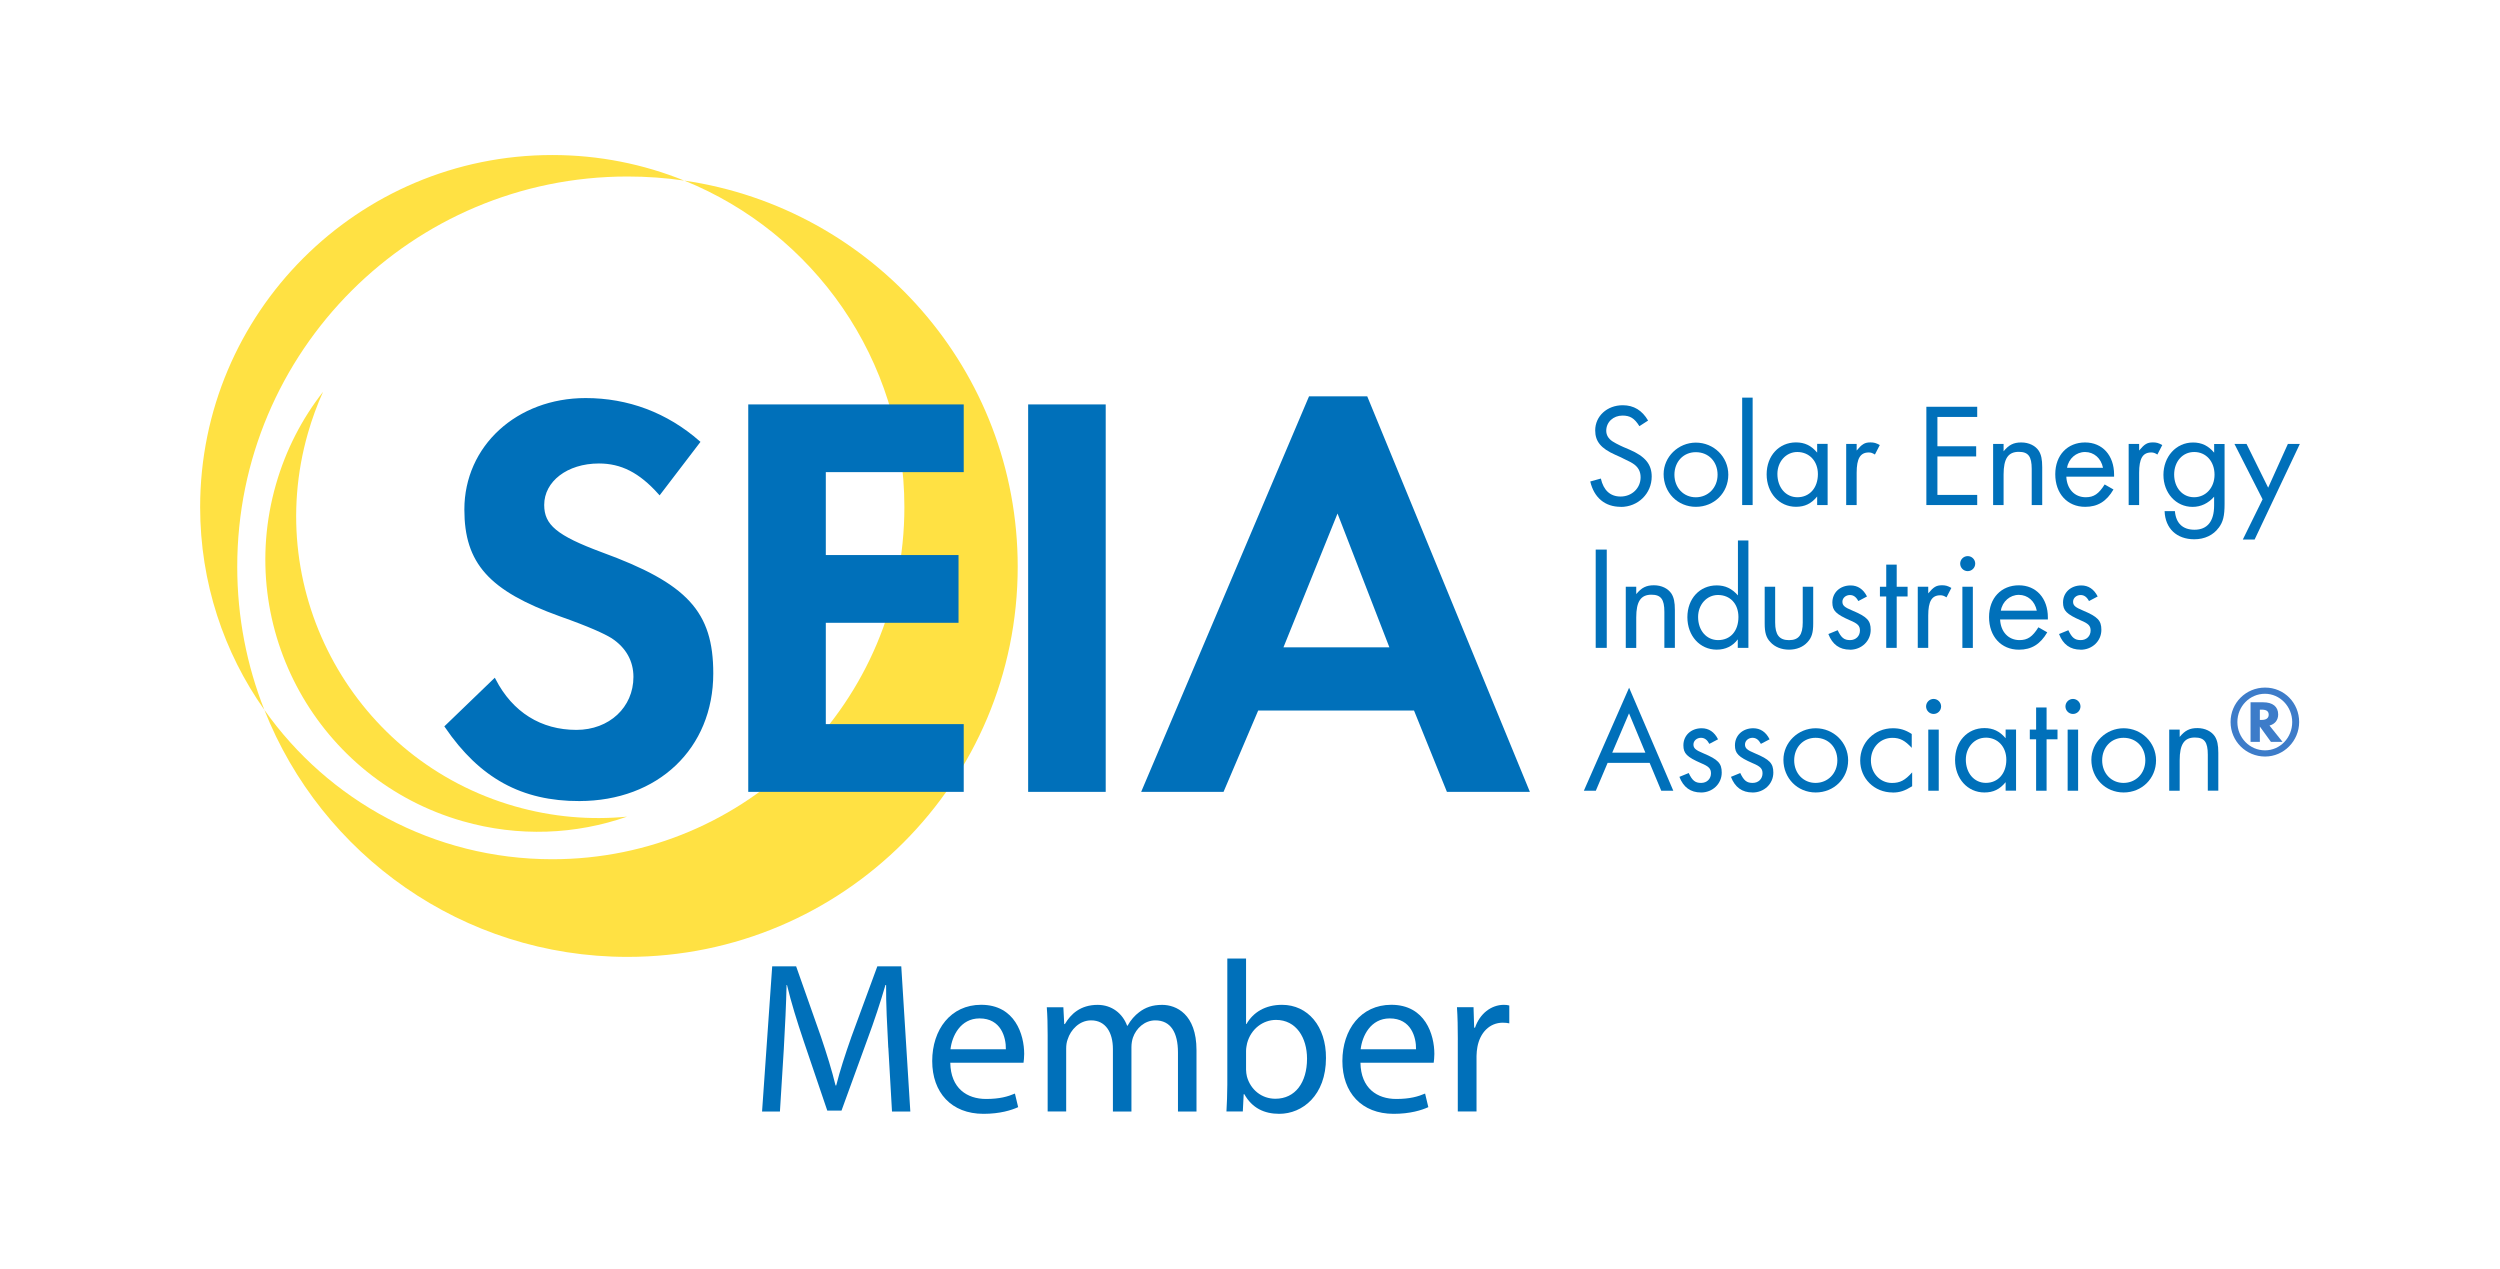 <?xml version="1.0" encoding="UTF-8"?>
<svg id="Layer_1" data-name="Layer 1" xmlns="http://www.w3.org/2000/svg" viewBox="0 0 601.82 305.45">
  <defs>
    <style>
      .cls-1 {
        fill: #3d7cc9;
      }

      .cls-1, .cls-2, .cls-3 {
        stroke-width: 0px;
      }

      .cls-4 {
        fill: none;
        stroke: #0070ba;
        stroke-width: .61px;
      }

      .cls-2 {
        fill: #ffe143;
      }

      .cls-3 {
        fill: #0070ba;
      }
    </style>
  </defs>
  <g>
    <path class="cls-3" d="M213.83,252.21c-.26-4.87-.57-10.74-.52-15.09h-.16c-1.19,4.1-2.64,8.51-4.41,13.28l-6.17,16.96h-3.42l-5.65-16.65c-1.66-4.93-3.06-9.44-4.05-13.59h-.1c-.1,4.36-.36,10.22-.67,15.46l-.93,14.99h-4.3l2.44-34.95h5.76l5.96,16.91c1.45,4.3,2.65,8.14,3.53,11.77h.16c.88-3.53,2.13-7.36,3.68-11.77l6.22-16.91h5.76l2.18,34.95h-4.41l-.88-15.35Z"/>
    <path class="cls-3" d="M228.76,255.84c.1,6.17,4.05,8.71,8.61,8.71,3.27,0,5.24-.57,6.95-1.3l.78,3.27c-1.61.73-4.36,1.61-8.35,1.61-7.73,0-12.34-5.13-12.34-12.71s4.46-13.54,11.77-13.54c8.19,0,10.37,7.21,10.37,11.82,0,.93-.1,1.66-.16,2.13h-17.63ZM242.14,252.58c.05-2.9-1.19-7.42-6.33-7.42-4.62,0-6.64,4.25-7,7.42h13.33Z"/>
    <path class="cls-3" d="M252.2,249.26c0-2.59-.05-4.72-.21-6.79h3.99l.21,4.05h.16c1.4-2.39,3.73-4.62,7.88-4.62,3.42,0,6.02,2.07,7.1,5.03h.1c.78-1.4,1.76-2.49,2.8-3.27,1.5-1.14,3.16-1.76,5.55-1.76,3.32,0,8.25,2.18,8.25,10.89v14.78h-4.46v-14.21c0-4.82-1.76-7.73-5.45-7.73-2.59,0-4.62,1.92-5.39,4.15-.21.62-.36,1.45-.36,2.28v15.51h-4.46v-15.04c0-3.99-1.76-6.9-5.24-6.9-2.85,0-4.93,2.28-5.65,4.56-.26.67-.36,1.45-.36,2.23v15.14h-4.46v-18.31Z"/>
    <path class="cls-3" d="M295.45,230.74h4.51v15.77h.1c1.61-2.8,4.51-4.62,8.56-4.62,6.22,0,10.63,5.19,10.58,12.81,0,8.97-5.65,13.43-11.25,13.43-3.63,0-6.54-1.4-8.4-4.72h-.16l-.21,4.15h-3.94c.1-1.71.21-4.25.21-6.48v-30.34ZM299.96,257.5c0,.57.1,1.14.21,1.66.88,3.16,3.53,5.34,6.85,5.34,4.77,0,7.62-3.89,7.62-9.65,0-5.03-2.59-9.33-7.47-9.33-3.11,0-6.02,2.13-6.95,5.6-.1.52-.26,1.14-.26,1.87v4.51Z"/>
    <path class="cls-3" d="M327.5,255.84c.1,6.17,4.04,8.71,8.61,8.71,3.27,0,5.24-.57,6.95-1.3l.78,3.27c-1.61.73-4.36,1.61-8.35,1.61-7.73,0-12.34-5.13-12.34-12.71s4.46-13.54,11.77-13.54c8.19,0,10.37,7.21,10.37,11.82,0,.93-.1,1.66-.16,2.13h-17.63ZM340.88,252.58c.05-2.9-1.19-7.42-6.33-7.42-4.62,0-6.64,4.25-7,7.42h13.33Z"/>
    <path class="cls-3" d="M350.94,250.29c0-2.96-.05-5.5-.21-7.83h3.99l.15,4.93h.21c1.14-3.37,3.89-5.5,6.95-5.5.52,0,.88.05,1.3.16v4.3c-.47-.1-.93-.16-1.56-.16-3.22,0-5.5,2.44-6.12,5.86-.1.62-.21,1.35-.21,2.13v13.38h-4.51v-17.27Z"/>
  </g>
  <g>
    <path class="cls-3" d="M390.16,122.01c-3.8,0-6.42-2.2-7.34-6.1l2.55-.71c.64,2.84,2.27,4.33,4.75,4.33,2.73,0,4.82-2.02,4.82-4.64,0-1.46-.63-2.56-1.95-3.37-.6-.39-1.31-.67-2.06-1.06l-.71-.36-.71-.32-.71-.32c-3.4-1.52-4.79-3.19-4.79-5.85,0-3.44,2.87-6.06,6.63-6.06,2.66,0,4.68,1.24,6.1,3.69l-2.09,1.35c-1.2-1.91-2.23-2.55-4.08-2.55-2.2,0-3.9,1.56-3.9,3.65,0,1.03.5,1.88,1.49,2.55.57.36,1.17.68,1.84,1l.75.35.75.32.75.32c3.8,1.63,5.36,3.55,5.36,6.49,0,4.08-3.26,7.31-7.45,7.31"/>
    <path class="cls-3" d="M408.25,122.01c-4.4,0-7.77-3.44-7.77-7.87,0-4.15,3.51-7.59,7.77-7.59s7.8,3.37,7.8,7.73-3.4,7.73-7.8,7.73M408.22,108.85c-2.98,0-5.14,2.31-5.14,5.43s2.2,5.43,5.14,5.43,5.25-2.27,5.25-5.43-2.17-5.43-5.25-5.43"/>
    <rect class="cls-3" x="419.39" y="95.72" width="2.52" height="25.86"/>
    <path class="cls-3" d="M437.44,121.58v-2.06c-1.42,1.74-2.98,2.48-5.1,2.48-4.05,0-7.06-3.34-7.06-7.81s2.98-7.69,7.06-7.69c2.09,0,3.65.74,5.1,2.45v-2.09h2.52v14.72h-2.52ZM432.66,108.81c-2.7,0-4.79,2.3-4.79,5.29,0,3.26,2.02,5.6,4.82,5.6,2.94,0,4.93-2.27,4.93-5.57,0-3.12-2.06-5.32-4.96-5.32"/>
    <path class="cls-3" d="M451.35,109.42c-.64-.39-.96-.5-1.49-.5-2.05,0-2.91,1.46-2.91,4.89v7.77h-2.52v-14.72h2.52v1.59c1.31-1.56,1.95-1.95,3.34-1.95.81,0,1.35.14,2.23.64l-1.17,2.27Z"/>
    <polygon class="cls-3" points="463.73 121.58 463.73 97.92 475.97 97.92 475.97 100.37 466.39 100.37 466.39 107.43 475.72 107.43 475.72 109.88 466.39 109.88 466.39 119.14 475.97 119.14 475.97 121.58 463.73 121.58"/>
    <path class="cls-3" d="M489.09,121.58v-8.69c0-3.01-.82-4.12-3.12-4.12-2.55,0-3.65,1.63-3.65,5.47v7.34h-2.52v-14.72h2.52v1.78c1.28-1.56,2.41-2.13,4.26-2.13s3.4.78,4.22,2.02c.57.92.82,2.02.82,3.94v9.11h-2.52Z"/>
    <path class="cls-3" d="M497.42,114.74c.14,3.02,2.02,4.96,4.68,4.96,1.95,0,3.13-.81,4.55-3.08l2.12,1.21c-1.67,2.87-3.79,4.18-6.81,4.18-4.29,0-7.2-3.19-7.2-7.84s2.98-7.66,7.17-7.66,6.99,3.12,6.99,7.73v.5h-11.49ZM501.93,108.81c-2.13,0-3.97,1.59-4.33,3.8h8.65c-.46-2.3-2.17-3.8-4.33-3.8"/>
    <path class="cls-3" d="M519.35,109.42c-.64-.39-.96-.5-1.49-.5-2.05,0-2.91,1.46-2.91,4.89v7.77h-2.52v-14.72h2.52v1.59c1.31-1.56,1.95-1.95,3.34-1.95.82,0,1.35.14,2.23.64l-1.17,2.27Z"/>
    <path class="cls-3" d="M534.09,127.05c-1.27,1.77-3.4,2.77-5.85,2.77-4.26,0-7.02-2.62-7.16-6.77h2.48c.25,2.91,1.88,4.47,4.72,4.47,3.09,0,4.72-2.02,4.72-5.82v-2.13c-1.42,1.6-3.19,2.45-5.18,2.45-4.01,0-7.02-3.34-7.02-7.7s3.01-7.8,7.13-7.8c2.06,0,3.69.78,5.08,2.45v-2.09h2.51v14.4c0,2.91-.35,4.36-1.42,5.78M528.2,108.81c-2.8,0-4.82,2.3-4.82,5.43s1.99,5.46,4.79,5.46,4.93-2.27,4.93-5.43-2.02-5.46-4.89-5.46"/>
    <polygon class="cls-3" points="542.75 129.88 539.91 129.88 544.67 120.2 537.89 106.86 540.8 106.86 546.01 117.4 550.76 106.86 553.64 106.86 542.75 129.88"/>
    <rect class="cls-3" x="384.13" y="132.3" width="2.66" height="23.66"/>
    <path class="cls-3" d="M400.66,155.97v-8.69c0-3.01-.82-4.12-3.12-4.12-2.55,0-3.65,1.63-3.65,5.47v7.34h-2.52v-14.72h2.52v1.77c1.28-1.56,2.41-2.13,4.26-2.13s3.4.78,4.22,2.02c.57.92.82,2.02.82,3.94v9.11h-2.52Z"/>
    <path class="cls-3" d="M418.33,155.97v-2.06c-1.2,1.63-2.95,2.48-5.07,2.48-4.05,0-7.06-3.33-7.06-7.81s2.98-7.66,7.06-7.66c2.05,0,3.65.75,5.11,2.41v-13.23h2.52v25.86h-2.55ZM413.57,143.23c-2.7,0-4.79,2.31-4.79,5.29,0,3.26,2.02,5.57,4.82,5.57,2.98,0,4.89-2.2,4.89-5.57,0-3.16-1.99-5.29-4.93-5.29"/>
    <path class="cls-3" d="M435.14,154.55c-1.07,1.21-2.66,1.84-4.47,1.84s-3.44-.64-4.51-1.84c-1-1.06-1.35-2.27-1.35-4.43v-8.87h2.52v8.59c0,2.98.99,4.26,3.34,4.26s3.3-1.28,3.3-4.26v-8.59h2.52v8.87c0,2.17-.36,3.37-1.35,4.43"/>
    <path class="cls-3" d="M445.32,156.39c-2.48,0-4.22-1.24-5.18-3.76l2.24-.92c.85,1.81,1.56,2.38,2.98,2.38s2.38-.99,2.38-2.31c0-1.13-.53-1.67-2.38-2.44-3.4-1.49-4.26-2.35-4.26-4.3,0-2.38,1.84-4.11,4.4-4.11,1.7,0,3.05.89,3.94,2.66l-2.09,1.1c-.53-.99-1.17-1.45-2.02-1.45-.99,0-1.81.71-1.81,1.6s.46,1.34,2.38,2.13c3.55,1.49,4.43,2.41,4.43,4.65,0,2.7-2.2,4.79-5,4.79"/>
    <polygon class="cls-3" points="456.59 143.59 456.59 155.96 454.07 155.96 454.07 143.59 452.55 143.59 452.55 141.25 454.07 141.25 454.07 135.92 456.59 135.92 456.59 141.25 459.21 141.25 459.21 143.59 456.59 143.59"/>
    <path class="cls-3" d="M468.58,143.8c-.64-.39-.96-.5-1.49-.5-2.05,0-2.91,1.45-2.91,4.89v7.77h-2.52v-14.72h2.52v1.6c1.31-1.56,1.95-1.95,3.34-1.95.82,0,1.35.14,2.23.64l-1.17,2.27Z"/>
    <path class="cls-3" d="M473.68,137.49c-1,0-1.81-.82-1.81-1.81s.81-1.81,1.81-1.81,1.81.81,1.81,1.81-.82,1.81-1.81,1.81M472.4,141.25h2.52v14.72h-2.52v-14.72Z"/>
    <path class="cls-3" d="M481.48,149.12c.14,3.01,2.02,4.97,4.68,4.97,1.95,0,3.12-.81,4.54-3.08l2.13,1.21c-1.67,2.87-3.8,4.18-6.81,4.18-4.29,0-7.2-3.19-7.2-7.84s2.98-7.66,7.17-7.66,6.99,3.12,6.99,7.73v.5h-11.49ZM485.99,143.2c-2.13,0-3.97,1.59-4.33,3.8h8.65c-.46-2.3-2.17-3.8-4.33-3.8"/>
    <path class="cls-3" d="M500.85,156.39c-2.48,0-4.22-1.24-5.18-3.76l2.24-.92c.85,1.81,1.56,2.38,2.98,2.38s2.38-.99,2.38-2.31c0-1.13-.53-1.67-2.38-2.44-3.4-1.49-4.26-2.35-4.26-4.3,0-2.38,1.84-4.11,4.4-4.11,1.7,0,3.05.89,3.94,2.66l-2.09,1.1c-.53-.99-1.17-1.45-2.02-1.45-.99,0-1.81.71-1.81,1.6s.46,1.34,2.38,2.13c3.55,1.49,4.43,2.41,4.43,4.65,0,2.7-2.2,4.79-5,4.79"/>
    <path class="cls-3" d="M399.91,190.35l-2.8-6.71h-10.11l-2.84,6.71h-2.88l10.89-24.8,10.64,24.8h-2.91ZM392.15,171.72l-4.04,9.47h7.98l-3.94-9.47Z"/>
    <path class="cls-3" d="M409.46,190.77c-2.48,0-4.22-1.24-5.18-3.76l2.24-.92c.85,1.81,1.56,2.38,2.98,2.38s2.38-.99,2.38-2.31c0-1.13-.53-1.67-2.38-2.44-3.41-1.49-4.26-2.34-4.26-4.3,0-2.38,1.84-4.11,4.4-4.11,1.7,0,3.05.88,3.94,2.66l-2.09,1.1c-.53-.99-1.17-1.46-2.02-1.46-.99,0-1.81.71-1.81,1.6s.46,1.34,2.38,2.13c3.55,1.49,4.43,2.41,4.43,4.65,0,2.7-2.2,4.79-5,4.79"/>
    <path class="cls-3" d="M421.87,190.77c-2.48,0-4.22-1.24-5.18-3.76l2.24-.92c.85,1.81,1.56,2.38,2.98,2.38s2.38-.99,2.38-2.31c0-1.13-.53-1.67-2.38-2.44-3.41-1.49-4.26-2.34-4.26-4.3,0-2.38,1.84-4.11,4.4-4.11,1.7,0,3.05.88,3.94,2.66l-2.09,1.1c-.54-.99-1.17-1.46-2.02-1.46-.99,0-1.81.71-1.81,1.6s.46,1.34,2.38,2.13c3.55,1.49,4.44,2.41,4.44,4.65,0,2.7-2.2,4.79-5,4.79"/>
    <path class="cls-3" d="M437.09,190.77c-4.4,0-7.77-3.44-7.77-7.87,0-4.15,3.51-7.59,7.77-7.59s7.81,3.37,7.81,7.73-3.41,7.73-7.81,7.73M437.05,177.61c-2.98,0-5.14,2.31-5.14,5.43s2.2,5.43,5.14,5.43,5.25-2.27,5.25-5.43-2.17-5.43-5.25-5.43"/>
    <path class="cls-3" d="M455.6,190.77c-4.4,0-7.8-3.37-7.8-7.69s3.4-7.77,7.87-7.77c1.71,0,3.01.39,4.54,1.38v3.34c-1.63-1.77-2.84-2.41-4.65-2.41-2.94,0-5.18,2.34-5.18,5.43s2.24,5.43,5.07,5.43c1.95,0,3.16-.64,4.86-2.55v3.34c-1.81,1.13-3.02,1.52-4.72,1.52"/>
    <path class="cls-3" d="M465.47,171.87c-.99,0-1.81-.82-1.81-1.81s.82-1.81,1.81-1.81,1.81.82,1.81,1.81-.81,1.81-1.81,1.81M464.19,175.63h2.52v14.72h-2.52v-14.72Z"/>
    <path class="cls-3" d="M482.81,190.35v-2.06c-1.42,1.74-2.98,2.48-5.11,2.48-4.05,0-7.06-3.34-7.06-7.81s2.98-7.69,7.06-7.69c2.09,0,3.65.74,5.11,2.44v-2.09h2.51v14.72h-2.51ZM478.02,177.58c-2.7,0-4.79,2.3-4.79,5.28,0,3.26,2.02,5.6,4.82,5.6,2.94,0,4.93-2.27,4.93-5.57,0-3.12-2.05-5.32-4.96-5.32"/>
    <polygon class="cls-3" points="492.67 177.97 492.67 190.35 490.15 190.35 490.15 177.97 488.63 177.97 488.63 175.63 490.15 175.63 490.15 170.31 492.67 170.31 492.67 175.63 495.3 175.63 495.3 177.97 492.67 177.97"/>
    <path class="cls-3" d="M499.02,171.87c-.99,0-1.81-.82-1.81-1.81s.82-1.81,1.81-1.81,1.81.82,1.81,1.81-.81,1.81-1.81,1.81M497.74,175.63h2.52v14.72h-2.52v-14.72Z"/>
    <path class="cls-3" d="M511.22,190.77c-4.4,0-7.77-3.44-7.77-7.87,0-4.15,3.52-7.59,7.77-7.59s7.8,3.37,7.8,7.73-3.4,7.73-7.8,7.73M511.19,177.61c-2.98,0-5.14,2.31-5.14,5.43s2.2,5.43,5.14,5.43,5.25-2.27,5.25-5.43-2.17-5.43-5.25-5.43"/>
    <path class="cls-3" d="M531.48,190.35v-8.69c0-3.02-.82-4.12-3.12-4.12-2.55,0-3.65,1.63-3.65,5.47v7.34h-2.52v-14.72h2.52v1.77c1.28-1.56,2.41-2.13,4.26-2.13s3.41.78,4.22,2.02c.57.92.82,2.02.82,3.94v9.11h-2.52Z"/>
    <path class="cls-2" d="M48.18,122.08c0-46.81,37.95-84.76,84.77-84.76,11.23,0,21.94,2.18,31.75,6.15-4.46-.65-9.02-.98-13.65-.98-51.88,0-93.94,42.05-93.94,93.93,0,12.17,2.31,23.8,6.53,34.47-9.74-13.8-15.46-30.64-15.46-48.81"/>
    <path class="cls-2" d="M164.7,43.47c45.41,6.61,80.29,45.71,80.29,92.95,0,51.88-42.05,93.93-93.94,93.93-39.71,0-73.66-24.63-87.41-59.46,15.35,21.75,40.67,35.95,69.31,35.95,46.82,0,84.76-37.95,84.76-84.77,0-35.58-21.93-66.05-53.01-78.61"/>
    <path class="cls-2" d="M111.37,197.68c-34.8-9.98-54.92-46.27-44.94-81.07,2.39-8.35,6.3-15.85,11.34-22.29-1.43,3.17-2.65,6.49-3.64,9.94-11.06,38.56,11.24,78.79,49.8,89.84,9.05,2.59,18.19,3.35,27.02,2.49-12.33,4.3-26.07,4.96-39.57,1.09"/>
    <path class="cls-3" d="M139.45,192.54c-13.75,0-23.75-5.42-32.09-17.64l11.67-11.25c4.17,8.06,11.11,12.36,19.73,12.36,8.06,0,14.03-5.56,14.03-13.06,0-3.89-1.81-7.23-5.42-9.59-1.81-1.11-5.42-2.78-12.5-5.28-16.95-6.11-22.78-12.64-22.78-25.42,0-15.14,12.5-26.53,28.89-26.53,10.14,0,19.45,3.47,27.23,10.28l-9.44,12.36c-4.72-5.28-9.17-7.5-14.59-7.5-7.78,0-13.48,4.44-13.48,10.28,0,5,3.2,7.64,14.03,11.67,20.56,7.5,26.67,14.17,26.67,28.89,0,17.92-13.2,30.42-31.95,30.42"/>
    <path class="cls-4" d="M139.45,192.54c-13.75,0-23.75-5.42-32.09-17.64l11.67-11.25c4.17,8.06,11.11,12.36,19.73,12.36,8.06,0,14.03-5.56,14.03-13.06,0-3.89-1.81-7.23-5.42-9.59-1.81-1.11-5.42-2.78-12.5-5.28-16.95-6.11-22.78-12.64-22.78-25.42,0-15.14,12.5-26.53,28.89-26.53,10.14,0,19.45,3.47,27.23,10.28l-9.44,12.36c-4.72-5.28-9.17-7.5-14.59-7.5-7.78,0-13.48,4.44-13.48,10.28,0,5,3.2,7.64,14.03,11.67,20.56,7.5,26.67,14.17,26.67,28.89,0,17.92-13.2,30.42-31.95,30.42Z"/>
    <polygon class="cls-3" points="180.43 190.32 180.43 97.66 231.69 97.66 231.69 113.35 198.49 113.35 198.49 133.92 230.44 133.92 230.44 149.62 198.49 149.62 198.49 174.62 231.69 174.62 231.69 190.32 180.43 190.32"/>
    <polygon class="cls-4" points="180.43 190.32 180.43 97.66 231.69 97.66 231.69 113.35 198.49 113.35 198.49 133.92 230.44 133.92 230.44 149.62 198.49 149.62 198.49 174.62 231.69 174.62 231.69 190.32 180.43 190.32"/>
    <rect class="cls-3" x="247.81" y="97.66" width="18.06" height="92.66"/>
    <rect class="cls-4" x="247.81" y="97.66" width="18.06" height="92.66"/>
    <path class="cls-3" d="M348.52,190.32l-7.92-19.58h-37.92l-8.34,19.58h-19.17l40.15-94.6h13.61l38.9,94.6h-19.31ZM321.98,122.8l-13.47,33.34h26.4l-12.92-33.34Z"/>
    <path class="cls-4" d="M348.52,190.32l-7.92-19.58h-37.92l-8.34,19.58h-19.17l40.15-94.6h13.61l38.9,94.6h-19.31ZM321.98,122.8l-13.47,33.34h26.4l-12.92-33.34Z"/>
    <path class="cls-3" d="M139.45,192.54c-13.75,0-23.75-5.42-32.09-17.64l11.67-11.25c4.17,8.06,11.11,12.36,19.73,12.36,8.06,0,14.03-5.56,14.03-13.06,0-3.89-1.81-7.23-5.42-9.59-1.81-1.11-5.42-2.78-12.5-5.28-16.95-6.11-22.78-12.64-22.78-25.42,0-15.14,12.5-26.53,28.89-26.53,10.14,0,19.45,3.47,27.23,10.28l-9.44,12.36c-4.72-5.28-9.17-7.5-14.59-7.5-7.78,0-13.48,4.44-13.48,10.28,0,5,3.2,7.64,14.03,11.67,20.56,7.5,26.67,14.17,26.67,28.89,0,17.92-13.2,30.42-31.95,30.42"/>
    <polygon class="cls-3" points="180.43 190.32 180.43 97.66 231.69 97.66 231.69 113.35 198.49 113.35 198.49 133.92 230.44 133.92 230.44 149.62 198.49 149.62 198.49 174.62 231.69 174.62 231.69 190.32 180.43 190.32"/>
    <rect class="cls-3" x="247.81" y="97.66" width="18.06" height="92.66"/>
    <path class="cls-3" d="M348.52,190.32l-7.92-19.58h-37.92l-8.34,19.58h-19.17l40.15-94.6h13.61l38.9,94.6h-19.31ZM321.98,122.8l-13.47,33.34h26.4l-12.92-33.34Z"/>
    <path class="cls-1" d="M545.28,182.12c-4.6,0-8.32-3.69-8.32-8.31s3.69-8.29,8.32-8.29,8.19,3.74,8.19,8.29-3.69,8.31-8.19,8.31M545.25,167.01c-3.69,0-6.65,3.03-6.65,6.81s2.98,6.81,6.65,6.81,6.55-3.07,6.55-6.81-2.96-6.81-6.55-6.81M546.68,178.59l-2.67-3.69v3.69h-2.24v-9.53h3.03c2.31,0,3.62,1.05,3.62,2.93,0,1.34-.76,2.31-2.09,2.67l3.14,3.93h-2.79ZM544.44,170.83h-.43v2.48h.41c1.12,0,1.72-.43,1.72-1.27s-.58-1.21-1.69-1.21"/>
  </g>
</svg>